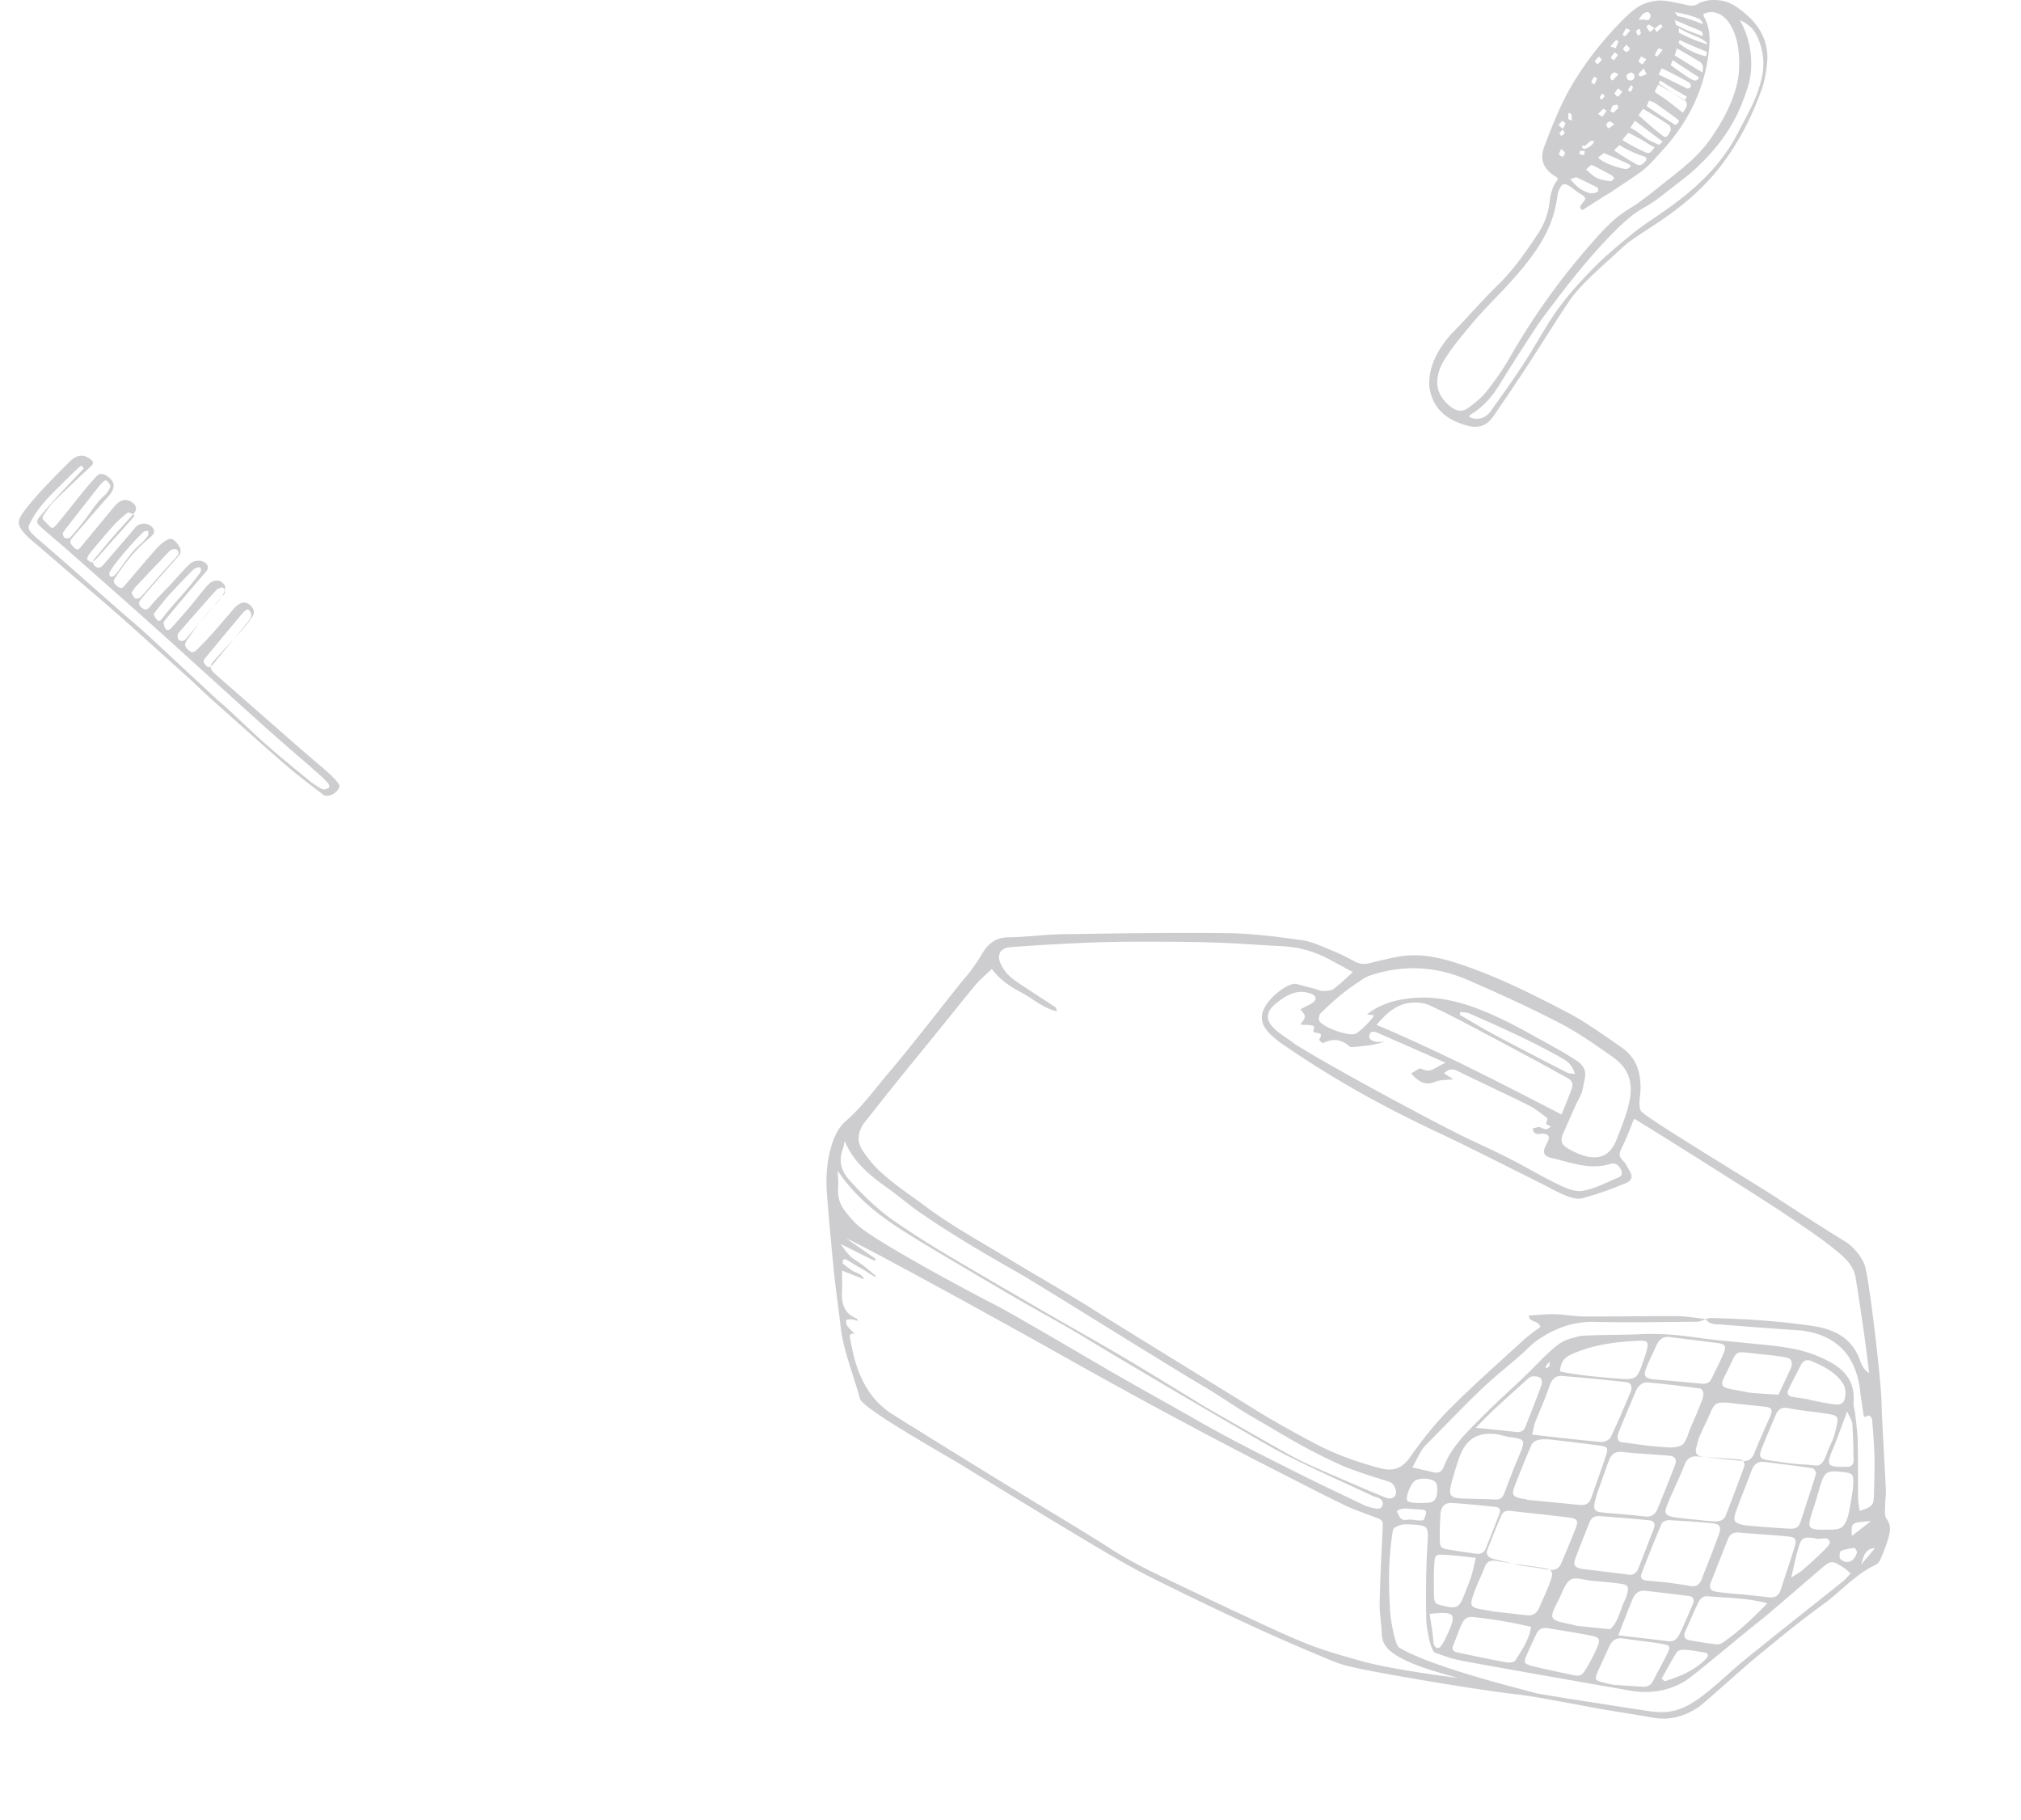 <svg width="502" height="452" fill="none" xmlns="http://www.w3.org/2000/svg"><path fill-rule="evenodd" clip-rule="evenodd" d="M437.42 20.141c-1.253 4.854-3.374 8.279-5.796 12.973-4.775 9.263-12.48 15.515-20.976 21.185a80.712 80.712 0 00-4.464 3.198c-2.399 1.847-7.398 6.091-9.572 8.275-4.209 4.229-8.075 8.451-11.26 13.357-2.417 3.721-4.543 7.625-6.971 11.338-2.544 3.892-5.277 7.664-7.957 11.468-1.347 1.911-3.148 2.545-5.424 1.695.023-.214-.02-.496.07-.547 3.194-1.839 5.507-4.473 7.409-7.583 2.82-4.609 5.771-9.142 8.717-13.674 1.116-1.716 2.344-3.364 3.578-5 5.278-7.002 10.688-13.9 16.979-20.059 2.006-1.964 4.097-3.82 6.619-5.215 2.314-1.282 4.394-2.924 6.46-4.558 1.999-1.58 4.086-3.068 5.973-4.782 5.183-4.711 9.408-10.132 11.956-16.727 1.094-2.83 2.135-5.641 2.219-8.718.109-4.041-.648-7.884-2.818-11.767 2.221.993 3.511 2.267 4.352 4.14 1.61 3.586 1.911 7.103.906 11.001zm-77.147 80.816c-3.217-2.597-4.017-5.575-2.601-9.422 1.261-3.43 7.045-10.035 7.59-10.706 3.122-3.852 6.744-7.235 10.046-10.91 2.359-2.622 4.633-5.334 6.617-8.341 2.637-3.996 4.309-8.163 4.915-12.853a6.472 6.472 0 01.419-1.567c.627-1.559 1.311-1.776 2.701-.862.632.414 1.217.9 1.825 1.35.688.51 1.713.895 1.952 1.566.162.457-.811 1.29-1.199 2-.099.18.042.561.179.781.062.1.441.125.583.033 1.86-1.197 3.73-2.38 5.597-3.569 1.003-.551 1.987-1.206 2.933-1.89a159.655 159.655 0 005.507-3.715c2.08-1.476 3.786-3.525 5.533-5.433 6.62-7.228 10.747-15.642 11.677-25.518.247-2.623.108-5.201-1.222-7.593-.139-.249-.169-.559-.186-.874.567-.223 1.129-.387 1.753-.428.264-.016.517.002.77.023 2.796.533 4.327 2.91 5.325 5.713 1.18 3.31 1.255 8.483.605 11.483-1.141 5.289-3.674 9.879-6.745 14.29-3.359 4.829-8.032 8.124-12.482 11.698-2.523 2.026-5.076 4.059-7.828 5.737-4.154 2.534-7.209 6.152-10.327 9.746-7.322 8.44-13.722 17.532-19.282 27.244-1.665 2.905-3.623 5.668-5.7 8.29-1.249 1.578-2.901 2.883-4.536 4.084-1.444 1.064-2.922.849-4.419-.357zm27.867-68.752c.188.286.594.674.52.832-.152.322-.568.514-.876.758-.128-.22-.258-.44-.452-.768l.808-.822zm.587 5.707c.024.348-.346.722-.546 1.086-.316-.208-.836-.368-.898-.636-.074-.328.23-.744.462-1.36.456.398.962.638.982.91zM388.044 30c.268.209.756.416.76.626.004.37-.286.74-.572 1.374-.57-.495-1.09-.776-1.032-.933.14-.384.544-.714.844-1.067zm1.584-2c.228.114.61.195.65.346.124.48.12.99.182 1.654-.494-.268-.894-.375-.906-.514-.046-.49.04-.988.074-1.486zm2.865 9.474c.37-.064.766.028 1.17.064l-.192 1.01c-.376-.088-.776-.126-1.108-.298-.078-.04.036-.76.13-.776zM396 35.148c-.44.924-1.312 1.466-2.34 1.842-.137.05-.483-.095-.573-.228-.113-.166-.065-.414-.087-.628 1.362.462 1.521-1.707 3-.986zM396.017 19l.698.54-.708 1.46c-.256-.208-.764-.454-.72-.616.126-.48.47-.926.73-1.384zm1.183-5l.686.875L396.83 16c-.252-.262-.762-.676-.712-.758.286-.457.706-.836 1.082-1.242zm1.421 9.913c-.266.29-.544.596-.82.9-.15-.232-.474-.528-.416-.682.128-.352.444-.634.684-.944.162.212.324.424.552.726zm.376 3.58c-.188.457-.55.88-.98 1.507-.558-.384-1.067-.638-1.013-.711.349-.452.823-.863 1.256-1.289.261.168.784.381.737.494zm.548 4.354c-.115.038-.592-.656-.541-.924.058-.322.475-.69.785-.764.245-.06.564.298 1.211.69-.683.5-1.042.866-1.455.998zm1.807-21.841c.048-.047.658.198.648.229-.178.56-.412 1.11-.672 1.765L400 11.526c.443-.512.869-1.036 1.352-1.52zm-1.222 4.311c.262-.463.616-.883.94-1.317.28.221.84.578.8.642-.272.478-.664.895-1.04 1.358-.35-.334-.74-.609-.7-.683zm.42 5.683c-.17-.132-.446-.246-.494-.4-.246-.786.35-1.628 1.122-1.6.193.008.374.215.822.494L400.55 20zm1.267 3.993c-.193.075-.539-.472-.817-.738.29-.432.53-.957.893-1.24.133-.104.559.372 1.107.771-.529.572-.812 1.065-1.183 1.207zM403.902 7c.254.12.506.239 1.068.502-.444.529-.848 1.031-1.298 1.496-.026.029-.66-.316-.642-.355.252-.56.572-1.1.872-1.643zm.891 5.096c.008.28-.45.778-.732.798-.284.022-.824-.398-.852-.668-.032-.294.394-.638.734-1.12.376.412.842.696.85.99zm1.118 6.429c.289.749-.147 1.427-.96 1.474-.272.016-.745-.27-.837-.488-.335-.787.07-1.353 1.196-1.511.145.12.511.292.601.525zm2.257-15.1c.603-.3 1.296-.923 1.817.315.039.092-.007.316-.046.454-.334 1.177-.944.734-1.496.68-.365-.033-.733.018-1.443.044.575-.761.835-1.329 1.168-1.493zm1.663 4.453c-.355-.276-.601-.772-.83-1.224-.023-.046.401-.586.524-.54.429.166.816.484 1.475.908-.607.46-1.049.95-1.169.856zm2.126 4.162c.109-.142.455.124 1.043.318-.596.726-.956 1.244-1.373 1.617-.125.112-.413-.18-.627-.288.311-.562.593-1.177.957-1.647zm.519-6.036c.085-.05.345.393.524.606-.396.36-.792.721-1.524 1.39L411 7.1c.488-.378.962-.793 1.476-1.096zM412 20.725l.312-.725c.327.18.652.363.984.536.021.022.037.053.061.072.481.412 5.197 3.09 5.643 3.438-.135.212-.454.741-.588.954-1.493-.986-4.641-3.098-6.412-4.275zm1.753 3.973c-.903-.668-1.894-1.205-2.753-1.924.222-.415.408-.795.542-1.084.109-.232.219-.46.329-.69a146.628 146.628 0 016.663 3.916c.298.186.535.908.448 1.29-.132.594-.565 1.108-.95 1.794-1.494-1.158-2.87-2.256-4.279-3.302zM409 26.362c.25-.456.44-.913.554-1.362.531.165 1.117.315 1.597.638 1.944 1.312 3.832 2.717 5.726 4.112.112.085.164.455.085.583-.157.254-.42.442-.658.629-.065.051-.224.05-.3 0a516.587 516.587 0 01-7.004-4.6zm-2 2.249c.343-.493.736-1.038 1.116-1.611 2.177 1.316 4.352 2.638 6.476 4.057.286.192.514 1.079.357 1.384-.375.733-.854 2.064-1.806 1.36-2.139-1.582-4.143-3.388-6.143-5.19zm-.152-19.726c-.166-.406-.466-.792-.418-1.13.034-.246.522-.43.808-.64.124.384.33.77.338 1.156.004.168-.394.346-.728.614zM408.3 17l.7 1.39c-.307.144-.604.296-.932.423-.228.087-.507.126-.764.187-.105-.21-.383-.46-.283-.622.249-.394.674-.747 1.279-1.378zm-.355-1c-.314-.234-.9-.479-.886-.694.026-.444.372-.872.584-1.306l1.298.722-.996 1.278zm2.582 19.267a26.35 26.35 0 01-1.261-.64c-1.049-.76-2.096-1.523-3.149-2.277-.26-.184-.554-.31-.832-.468a1.17 1.17 0 01-.285-.235c.363-.546.727-1.095 1.088-1.647.048.028.087.03.138.068 2.204 1.674 4.419 3.329 6.774 5.1-.318.31-.624.574-.909.832-.52-.304-1.124-.525-1.564-.733zm-13.76 11.298c.165.084.235.497.233.755-.003.139-.232.322-.395.404-1.085.555-2.126.174-3.114-.282-1.355-.628-2.398-1.682-3.491-3.031a5.145 5.145 0 001.503-.411 127.09 127.09 0 015.264 2.565zm3.575-3.016c.221.122.368.417.658.766-.374.279-.7.72-.969.683-1.115-.16-2.278-.295-3.302-.768-.945-.435-1.753-1.267-2.586-1.978a.66.66 0 01-.143-.215c.398-.331.777-.683 1.137-1.037.283.038.561.1.812.224 1.481.732 2.941 1.524 4.393 2.325zm4.479-2.685c.081.037.119.144.179.219-.057.17-.057.424-.185.497-.336.187-.774.475-1.09.41-2.345-.484-4.609-1.183-6.507-2.573-.084-.063-.158-.186-.218-.317.466-.366.928-.732 1.393-1.1 2.169.902 4.295 1.892 6.428 2.864zm-.414-18.598c.222-.42.544-.786.828-1.168.13.218.404.48.356.646-.118.4-.384.754-.612 1.158-.246-.266-.612-.558-.572-.636zM404.393 33c.178.03.362.085.559.188.873.459 1.734.94 2.611 1.388a.33.33 0 01.022.012c1.063.632 2.25 1.462 3.415 2.005-1.289 1.667-1.299 1.722-3.141.845a53.872 53.872 0 01-4.166-2.212c-.235-.138-.524-.31-.693-.55.493-.537.957-1.098 1.393-1.676zM400 27.674c.182-.48.277-.988.593-1.423.124-.168.74-.172 1.132-.251.093.264.372.586.24.78-.3.441-.804.817-1.225 1.22-.246-.108-.492-.218-.74-.326zM402.269 36c1.975 1.295 4.1 2.21 6.321 2.921.147.047.24.285.41.498-.052.138-.097.299-.155.455-.133.158-.268.32-.405.458-.18.184-.377.342-.566.516-.457.215-.965.216-1.49-.088a100.691 100.691 0 01-5.195-3.208c-.076-.05-.138-.178-.189-.318.426-.407.853-.815 1.269-1.234zm11.502-18.557c1.969.966 3.913 1.994 5.834 3.063.246.138.467.756.373 1.022-.089.25-.708.556-.924.45-1.299-.632-5.29-2.636-7.054-3.449.242-.506.472-1.017.699-1.529.281.075.62.22 1.072.443zm1.595-2.33c.101-.094.196-.141.261-.095 1.045.752 5.925 3.944 6.373 4.128-.397 1.284-1.25 1.061-3.197-.275-1.278-.88-2.562-1.75-3.803-2.695.129-.352.247-.708.366-1.063zM416.513 12c1.962 1.136 3.935 2.247 5.86 3.456.333.21.648.869.626 1.3a24.04 24.04 0 01-.093 1.244c-.431-.196-5.361-3.297-6.906-4.215.183-.586.355-1.181.513-1.785zm5.674-7.218c.375.202.631.682.813 1.218-2.01-.78-4.224-1.664-6.382-2.007A4.273 4.273 0 00416 3c.954.184 4.342.788 6.187 1.782zM423 9c-.985-.365-2.603-.941-3.434-1.27a27.447 27.447 0 01-3.295-1.584A5.836 5.836 0 00416 5c1.119.394 2.258.944 3.237 1.363 1.209.519 2.416.906 3.547 1.532.108.577.163 1.04.216 1.105zm1 3.906c-.056.36-.13.723-.221 1.094-2.495-.588-4.866-1.718-6.68-3.214-.042-.035-.07-.074-.099-.111.049-.212.09-.425.13-.636a.332.332 0 01.317.003c1.074.6 6.159 2.646 6.553 2.864zM424 11c-1.357-.45-2.718-.894-4.006-1.455-.772-.336-1.556-.75-2.353-1.125-.218-.111-.427-.233-.641-.349A8.7 8.7 0 00417.012 7l.07.003c.681.42 1.412.789 2.138 1.143 1.212.592 2.58.99 3.715 1.69.379.234.693.546 1.043.772.017.13.017.261.022.392zm12.198-4.834c-1.703-2.345-5.012-4.628-5.923-5.098a9.819 9.819 0 00-3.71-1.033c-.614-.042-2.918-.23-4.948 1.001-1.248.752-2.554.187-3.855-.066-1.597-.313-3.193-.714-4.808-.826-1.147-.08-2.356.124-3.478.425-2.498.67-4.358 2.363-6.134 4.13-4.846 4.825-9.092 10.134-12.614 15.984-2.97 4.932-5.071 10.29-7.111 15.643-1.29 3.388-.215 5.703 2.91 7.611.172.106.282.305.516.565-1.391 1.57-1.873 3.522-2.121 5.577-.339 2.823-1.223 5.407-2.832 7.843-2.993 4.524-6.028 8.952-9.953 12.777-3.797 3.703-7.253 7.747-10.959 11.546-2.882 2.951-5.187 6.543-5.904 10.323-.247 1.306-.399 2.802-.137 4.13 1.026 5.183 4.582 7.779 9.513 9.056 2.742.711 4.729-.143 6.214-2.271a532.41 532.41 0 008.52-12.647c3.502-5.347 6.856-10.788 10.418-16.093 1.255-1.87 2.848-3.544 4.447-5.15 2.139-2.15 4.42-4.16 6.664-6.202 1.36-1.238 2.677-2.55 4.166-3.614 2.732-1.952 5.615-3.691 8.368-5.614 5.358-3.741 10.26-8.007 14.192-13.241 4.522-6.02 7.428-11.773 9.985-18.812.723-1.988 1.281-5.203 1.366-7.342a12.947 12.947 0 00-2.792-8.602zM27.159 142.211c.044.284-.01.774.178.908.21.152.75.113.951-.071.528-.483.97-1.073 1.405-1.652 1.585-2.108 2.965-4.385 5.015-6.102.758-.638 1.427-1.414 2.024-2.217.208-.28.074-.829.097-1.254-.392.071-.918-.001-1.158.234-2.742 2.682-5.25 5.586-7.568 8.663-.328.434-.588.922-.944 1.491zm10.974 10.34c.275.453.493 1.049.903 1.433.551.518.951.001 1.295-.443 2.944-3.803 6.737-7.615 9.042-10.853.346-.305.889-1.295.285-1.762-.25-.192-.974.105-1.395.342-.368.208-4.374 4.449-6.044 6.242-1.171 1.258-3.751 4.535-4.086 5.041zm-6.498-25.194c-1.197.985-2.384 2.003-3.416 3.142-1.99 2.203-3.889 4.484-5.792 6.758-.361.431-.662.955-.806 1.484-.072.264 1.086 1.064 1.27.934a7.684 7.684 0 001.282-1.159c1.48-1.643 2.933-3.307 4.407-4.957 1.6-1.795 3.228-3.568 4.79-5.392.206-.239-1.358-1.121-1.735-.81zm23.526 18.487c-.37.174-1.07.299-1.448.718-3.051 3.384-6.047 6.819-9.046 10.249-.246.282-.53.642-.55.98-.025.412.092.992.372 1.214.272.215.89.212 1.239.05.395-.185.672-.643.977-1.002 1.648-1.954 3.274-3.923 4.934-5.865 1.296-1.516 2.638-2.991 3.935-4.504.53-.616.442-1.432-.413-1.84zm-22.506 1.393c.249.405.476.989.902 1.369.192.172.89.064 1.163-.147.568-.438 1.016-1.022 1.49-1.563 1.428-1.62 2.837-3.259 4.27-4.875 1.196-1.349 2.44-2.659 3.617-4.026.517-.6.254-1.245-.346-1.6-.272-.16-.816.034-1.203.159-.242.08-.443.317-.628.514-2.742 2.877-5.484 5.752-8.205 8.648-.367.391-.62.882-1.06 1.521zm-17.087-14.754c.125.312.196.941.47 1.062.408.178 1.167.211 1.413-.062a72.906 72.906 0 003.91-4.756c1.52-2.001 2.811-4.195 4.752-5.82.471-.393.782-1.022 1.12-1.576.47-.764-.093-1.264-.499-1.735-.547-.635-.961-.044-1.359.302a5.988 5.988 0 00-.756.828c-2.84 3.616-5.673 7.235-8.502 10.858-.17.219-.294.479-.55.899zm45.827 18.841c-.28.225-.752.494-1.086.892-3.148 3.752-6.267 7.531-9.409 11.29-.455.543-.382.986.02 1.482.79.975 1.21.944 2.074-.11 2.048-2.498 4.111-4.98 6.165-7.474 1-1.213 2.032-2.401 2.97-3.667.582-.784.2-2.267-.734-2.413zm18.318 44.528c.508.134.705.256.86.215.413-.105.883-.199 1.176-.467.133-.123.013-.747-.185-.971a26.055 26.055 0 00-2.332-2.355c-4.561-4.005-9.186-7.934-13.707-11.982-7.264-6.504-14.46-13.086-21.696-19.625a1804.04 1804.04 0 00-11.293-10.128 4365.105 4365.105 0 00-15.696-13.868c-2.207-1.943-4.471-3.822-6.672-5.774-1.138-1.007-1.217-1.485-.326-2.549a170.234 170.234 0 015.111-5.785c1.92-2.089 3.905-4.12 5.836-6.199.12-.131-.587-.812-.735-.68a54.248 54.248 0 00-2.808 2.644c-3.405 3.464-7.16 6.613-9.502 11.019-.806 1.513-.905 1.922.13 3.069.552.614 1.203 1.14 1.827 1.686 2.352 2.049 4.72 4.079 7.064 6.136 4.079 3.581 8.142 7.18 12.22 10.761 2.557 2.246 5.176 4.419 7.681 6.723 5.745 5.281 11.432 10.623 17.154 15.931.874.811 1.823 1.542 2.7 2.352 3.306 3.059 6.533 6.207 9.912 9.183 3.451 3.037 7.032 5.928 10.59 8.84.92.753 1.97 1.341 2.69 1.824zm-26.075-45.864c-2.649 2.588-4.968 5.779-7.087 8.816-.81 1.163-.725 1.699.058 2.449.93.893 1.386.971 2.34.052a76.185 76.185 0 004.014-4.204c1.782-1.999 3.49-4.067 5.256-6.082.362-.411.81-.775 1.282-1.051.95-.554 1.956-.358 2.771.455.834.831 1.036 1.79.404 2.762a23.349 23.349 0 01-2.191 2.858c-2.346 2.62-4.756 5.179-7.106 7.794-1.447 1.607-1.394 2.259.221 3.682 3.524 3.101 7.058 6.192 10.591 9.282 5.074 4.438 10.106 8.926 15.254 13.276 1.534 1.296 4.627 3.995 4.851 5.026-.039 1.658-2.787 3.197-4.068 2.215-3.221-2.463-6.461-4.913-9.526-7.564-6.078-5.259-12.051-10.638-18.048-15.992-1.858-1.658-3.625-3.419-5.474-5.09-5.688-5.141-11.366-10.295-17.104-15.379-4.139-3.666-8.37-7.229-12.563-10.835-3.43-2.949-6.865-5.893-10.296-8.841-.21-.18-.41-.374-.6-.575-2.577-2.738-2.54-3.649-.241-6.601 3.309-4.25 7.143-7.994 10.924-11.79 1.75-1.758 3.44-1.925 5.18-.603.809.613.797 1.092.081 1.766-3.092 2.905-6.202 5.793-9.218 8.777-.972.962-1.686 2.19-2.506 3.305-.384.524-.34 1.021.158 1.47.274.247.528.517.783.784 1.165 1.224 1.284 1.313 2.348.052 2.262-2.679 4.39-5.471 6.605-8.19a77.54 77.54 0 013.27-3.744c.65-.701 1.456-.699 2.273-.22 2.358 1.385 2.561 3.045.679 5.18a1125.063 1125.063 0 00-8.744 10.032c-1.026 1.191-.975 1.515.041 2.559.863.886 1.131.878 1.933-.093 2.648-3.205 5.29-6.415 7.943-9.615.354-.426.73-.845 1.153-1.199 1.116-.93 2.387-.958 3.563-.131 1.114.782 1.258 1.766.336 2.814-1.705 1.94-3.47 3.825-5.164 5.776-1.515 1.747-2.954 3.559-4.452 5.32-.576.677-.691 1.259.04 1.902.727.639 1.365.457 1.926-.171 1.166-1.31 2.3-2.652 3.443-3.982 1.56-1.814 3.135-3.613 4.663-5.452 1.183-1.424 3.8-1.179 4.559.517.146.328.064.961-.17 1.219-.677.75-1.484 1.381-2.24 2.06-2.842 2.545-5.076 5.599-7.199 8.742-.584.865-.315 1.464.814 2.262.715.507 1.149.155 1.62-.4 2.628-3.097 5.252-6.198 7.935-9.246.66-.749 1.483-1.393 2.332-1.922 1.083-.674 1.63-.48 2.61.616 1.04 1.163 1.29 2.313.5 3.213-1.28 1.459-7.68 8.611-9.45 10.856-.536.681-.559 1.326.164 1.934.836.704 1.409.751 2.108-.113 2.077-2.555 4.325-4.543 6.384-6.909a69.686 69.686 0 013.397-3.642c.94-.935 2.567-1.172 3.56-.643 1.162.618 1.442 1.479.605 2.443-1.028 1.183-7.994 9.282-10.33 12.252-.11.141-.243.36-.207.505.122.492.204 1.051.501 1.429.455.58 1.009.264 1.4-.172 1.482-1.649 2.963-3.3 4.393-4.992 1.55-1.836 3.006-3.753 4.576-5.568 1.22-1.413 2.96-1.78 4.137-.309 1 1.25-.884 3.782-1.995 4.868zm331.316 188.111c-.441.522-.727.817-.978 1.181-.062.092-.002.394.003.598.281-.182.587-.3.836-.58.098-.11.075-.583.139-1.199zm80.805 46.363c-2.359.194-2.752 1.57-3.451 4.1l3.451-4.1zm-1.055-6.675c-4.92.314-4.92.314-4.707 3.668 1.626-1.268 3.167-2.466 4.707-3.668zm-3.417 7.626c-.129-.19-.431-.99-.694-.967-1.14.094-2.313.306-3.365.762-.264.114-.434 1.608-.127 1.928 1.476 1.534 3.616.782 4.186-1.723zm-111.843-7.959c1.451-.258 2.674.408 4.125.063.186-.044.689-1.647.682-2.009-.003-.233-.418-.524-.691-.554-1.198-.134-2.42-.135-3.617-.266-1.875-.21-3.262.387-2.871.951.536.768.591 2.082 2.372 1.815zm5.652 23.358c.278 1.825.605 3.599.806 5.401.143 1.276.002 2.999 1.348 3.079.576.034 1.531-1.765 2.037-2.866 2.665-5.783 2.294-6.292-4.191-5.614zm.052-27.648c1.27-.172 1.716-1.256 1.811-2.371.072-.872.127-2.003-.323-2.6-.851-1.133-3.984-1.236-5.17-.448-1.011.669-2.422 4.001-1.904 4.974.376.709 4.564.586 5.586.445zm57.606 43.698c.233.23.467.46.703.69 3.789-1.168 7.407-2.637 10.222-5.513.839-.859.719-1.444-.429-1.657-1.648-.303-3.314-.568-4.981-.683-.601-.041-1.517.216-1.784.642-1.337 2.117-2.506 4.338-3.731 6.521zm46.069-66.326c-1.47 3.877-2.46 6.741-3.636 9.526-1.591 3.768-1.297 4.282 2.81 4.235.279-.004.561.004.842.001 1.035-.012 1.589-.623 1.577-1.553-.04-3.049-.116-6.097-.304-9.14-.043-.722-.576-1.423-1.289-3.069zm-13.888 41.238c1.064-.676 1.945-1.103 2.673-1.727a100.872 100.872 0 004.989-4.564c.775-.762 2.08-1.954 1.914-2.538-.416-1.461-2.011-.643-3.126-.781-.478-.058-.946-.208-1.425-.244-2.069-.143-2.516.072-3.182 2.27-.689 2.275-1.136 4.622-1.843 7.584zm-82.211-140.461l-.125.718c2.767 1.605 5.488 3.289 8.306 4.793 6.045 3.225 12.129 6.374 18.223 9.505.616.314 1.415.282 2.129.41-.317-.677-.533-1.427-.975-2.011-.473-.625-1.082-1.223-1.761-1.612-7.564-4.353-15.528-7.899-23.506-11.407-.687-.302-1.524-.27-2.291-.396zm3.862 135.552c-2.795-.272-5.281-.597-7.786-.735-2.199-.118-2.382.038-2.52 2.255-.148 2.42-.161 4.855-.096 7.274.067 2.568.173 2.612 2.267 3.136 3.473.87 4.048.531 5.436-3.168.505-1.35 1.111-2.671 1.535-4.045.454-1.472.746-2.996 1.164-4.717zm82.874-39.287l-.012.082c2.086.388 4.162.875 6.262 1.133 1.702.206 2.473-.476 2.653-2.114.142-1.275-.045-2.393-.942-3.591-1.931-2.578-4.655-3.832-7.444-5.061-1.128-.496-2.068-.166-2.636.95-1.053 2.064-2.157 4.106-3.14 6.204-.367.785-.13 1.537.942 1.713 1.437.235 2.878.456 4.317.684zm-82.901 7.006c3.819.397 7.011.736 10.204 1.058 1.03.104 1.767-.337 2.145-1.305 1.366-3.496 2.76-6.982 4.045-10.508.173-.476-.033-1.467-.382-1.669-.592-.344-1.479-.432-2.165-.283-.576.126-1.075.706-1.557 1.14-2.599 2.346-5.207 4.687-7.769 7.074-1.391 1.293-2.699 2.674-4.521 4.493zm93.752 14.269c.142-2.794-.072-2.99-2.627-3.272-4.008-.439-4.479-.129-5.637 3.714-.498 1.656-.961 3.324-1.498 4.966-1.85 5.68-1.86 5.677 3.867 5.639 2.954-.019 3.619-.464 4.569-3.201.26-.751 1.231-5.995 1.326-7.846zm-59.567 49.581c2.011.13 4.63.295 7.246.471 1.237.082 2.109-.409 2.699-1.579 1.087-2.157 2.28-4.265 3.352-6.429.963-1.939.909-2.254-.974-2.592-3.245-.582-6.544-.87-9.803-1.385-1.818-.288-2.891.488-3.612 2.125-.911 2.071-1.9 4.112-2.809 6.188-.795 1.812-.646 2.079 1.281 2.594.665.178 1.343.314 2.62.607zm-13.238-77.816c4.479.905 8.96 1.318 13.462 1.687 5.622.458 5.617.53 7.488-5.068.217-.651.44-1.304.601-1.968.482-1.987.204-2.368-1.965-2.279-5.622.235-11.144.91-16.461 3.226-2.055.896-3.022 2.022-3.125 4.402zm44.513 4.75c1.037.195 2.068.472 3.11.564 2.204.199 4.415.3 6.62.44 1.021-2.162 2.041-4.329 3.058-6.494a1.9 1.9 0 00.125-.358c.362-1.481.034-2.154-1.612-2.453-2.196-.399-4.431-.598-6.653-.828-6.098-.629-4.916-1.217-7.524 4.04-1.955 3.944-2.463 4.254 2.876 5.089zm6.959 52.808c-5.288-1.39-10.045-1.301-14.74-1.741-1.298-.121-2.015.719-2.494 1.739-1.097 2.342-2.129 4.715-3.172 7.082-.495 1.125-.099 1.884 1.078 2.094 2.263.406 4.533.796 6.819 1.045.577.062 1.294-.326 1.814-.697 3.745-2.665 7.114-5.756 10.695-9.522zm-72.442-12.313c1.209.175 2.084-.192 2.543-1.346a1012.02 1012.02 0 003.348-8.5c.336-.864.215-1.648-.853-1.762-3.664-.38-7.332-.782-11.008-.99-1.698-.096-2.651.962-2.756 2.693-.127 2.112-.211 4.23-.178 6.345.03 1.987.258 2.164 2.235 2.558.518.104 4.969.757 6.669 1.002zm43.973-43.323c4.278.383 8.213.723 12.144 1.099 1.044.099 1.928-.114 2.441-1.162 1.069-2.181 2.192-4.345 3.112-6.591.624-1.519.242-2.09-1.313-2.3-4.043-.544-8.101-1.004-12.148-1.524-1.596-.202-2.613.553-3.278 2.027-.765 1.696-1.602 3.362-2.323 5.077-1.033 2.449-.717 3.033 1.365 3.374zm-20.55 73.311c2.583.565 2.849.516 4.117-1.577a43.317 43.317 0 002.571-4.968c.969-2.196.772-2.642-1.633-3.13-3.488-.705-7.014-1.213-10.523-1.805-1.341-.227-2.316.239-2.861 1.389-.851 1.804-1.703 3.608-2.478 5.443-.696 1.647-.545 1.988 1.137 2.472 1.652.475 8.122 1.838 9.67 2.176zm12.007-9.701c4.645.539 8.559.963 12.462 1.461 1.486.188 2.26-.734 2.799-1.863 1.177-2.473 2.265-4.99 3.324-7.515.387-.918.002-1.708-.932-1.835-3.66-.494-7.329-.908-10.999-1.326-1.55-.176-2.542.713-3.108 2.089-1.136 2.758-2.195 5.549-3.546 8.989zm-21.668-2.122a116.191 116.191 0 00-14.516-2.446c-1.84-.193-2.466 1.152-3.018 2.471-.635 1.519-1.177 3.075-1.814 4.589-.402.958.022 1.52.912 1.711 4.137.883 8.278 1.749 12.435 2.515.679.123 1.846-.057 2.112-.493 1.56-2.562 3.402-5.031 3.889-8.347zm10.532-.495c-.165-.049.331.18.848.238 2.749.309 5.501.576 8.254.859 2.144-1.915 2.454-4.786 3.667-7.188.245-.484.407-1.017.554-1.542.493-1.748.258-2.3-1.449-2.55-2.498-.362-5.024-.555-7.541-.794-1.709-.162-3.824-.975-5.025-.235-1.379.847-1.999 3.062-2.86 4.731-2.699 5.235-2.683 5.245 3.552 6.481zm-20.379-3.433l-.008.051c2.917.337 5.838.668 8.754 1.014 1.455.172 2.523-.424 3.157-1.92.931-2.187 1.96-4.341 2.764-6.576.839-2.329.418-2.942-1.857-3.28-3.795-.563-7.608-1.044-11.384-1.703-1.462-.254-2.478-.116-3.118 1.586-.691 1.833-1.599 3.578-2.281 5.41-1.666 4.474-1.636 4.486 2.834 5.237.38.062.759.121 1.139.181zm82.168-49.17c-2.779-.383-5.582-.653-8.328-1.197-1.631-.322-2.583.165-3.196 1.63-1.208 2.878-2.475 5.736-3.588 8.65-.691 1.802-.304 2.343 1.742 2.635 3.05.433 6.102.968 9.172 1.091 3.272.133 3.926 1.219 5.483-3.076.554-1.529 1.433-2.963 1.816-4.524 1.148-4.682 1.368-4.557-3.101-5.209zm-21.723-2.359c-4.028-.505-4.872-.47-5.953 2.076-.879 2.072-1.912 4.078-2.803 6.145-.363.848-.526 1.782-.784 2.675-.37 1.27.028 2.124 1.396 2.283 3.44.402 6.882.819 10.334 1.079 1.275.096 2.165-.636 2.689-1.953 1.227-3.085 2.619-6.104 3.936-9.154.685-1.59.382-2.168-1.272-2.355-2.759-.31-5.523-.583-7.543-.796zm-56.443 8.255c-1.035-.237-2.056-.586-3.109-.684-4.743-.436-7.492 1.538-9.097 6.476-.61 1.884-1.218 3.774-1.709 5.689-.762 2.97-.38 3.645 2.285 3.819 2.79.181 5.607.089 8.393.287 1.301.092 1.991-.35 2.463-1.604 1.095-2.917 2.195-5.834 3.404-8.703 1.971-4.672 2.009-4.655-2.63-5.28zm42.687 20.168c2.246.231 5.327.602 8.42.838 1.222.094 2.557-.061 3.115-1.487a672.363 672.363 0 004.449-11.763c.4-1.081.163-2.018-1.11-2.126-3.492-.293-6.994-.492-10.491-.751-1.574-.118-2.51.568-3.102 2.11-.85 2.206-1.885 4.341-2.832 6.511-.56 1.28-1.176 2.543-1.635 3.859-.568 1.629-.199 2.161 1.551 2.563.261.061.534.083 1.635.246zm-3.477 15.963c2.374.347 4.24.564 6.082.913 1.414.267 2.37-.202 2.916-1.613 1.429-3.686 2.907-7.354 4.254-11.071.716-1.97.316-2.7-1.575-2.885a223.824 223.824 0 00-10.838-.767c-.574-.027-1.543.372-1.74.834a347.838 347.838 0 00-5.062 12.557c-.391 1.029.361 1.521 1.278 1.611 1.733.17 3.469.313 4.685.421zm-20.9-3.336c3.792.462 7.775.926 11.752 1.445 1.314.171 2.023-.482 2.443-1.547 1.303-3.305 2.574-6.624 3.85-9.939.419-1.09.061-1.898-1.129-2.013-4.118-.402-8.243-.732-12.37-1.052-1.184-.09-2.056.435-2.496 1.563-1.2 3.065-2.471 6.104-3.575 9.2-.499 1.4-.052 1.962 1.525 2.343zm3.969-18.78c-1.279 4.252-1.053 4.605 2.036 4.87 3.275.28 6.554.523 9.816.909 1.583.187 2.568-.481 3.156-1.919 1.47-3.596 2.93-7.198 4.312-10.83.514-1.348.048-2.196-1.312-2.323-3.93-.364-7.883-.512-11.802-.946-1.823-.203-2.762.623-3.347 2.218-1.098 3.002-2.147 6.023-2.859 8.021zm5.995-12.668c3.589.452 6.253.902 8.941 1.093 1.994.14 4.292.54 5.94-.301 1.243-.638 1.713-3.041 2.451-4.692a163.249 163.249 0 002.614-6.24c.256-.643.458-1.372.427-2.042-.02-.421-.473-1.116-.811-1.161-4.275-.564-8.557-1.095-12.853-1.491-1.485-.138-2.553.809-3.157 2.253-1.414 3.38-2.884 6.737-4.223 10.144-.601 1.525-.053 2.282.671 2.437zm-24.768 30.66c1.61.233 4.187.561 6.748.994 1.619.276 2.593-.315 3.173-1.732 1.148-2.82 2.383-5.608 3.471-8.451.742-1.945.477-2.485-1.5-2.74-4.879-.632-9.778-1.107-14.666-1.669-1.093-.128-1.897.208-2.303 1.18-1.167 2.807-2.331 5.612-3.415 8.45-.501 1.309.331 2.006 1.544 2.312 1.993.503 3.996.956 6.948 1.656zm50.029 6.717c3.634.357 7.48.664 11.3 1.141 1.627.204 2.545-.385 3.058-1.971 1.127-3.489 2.312-6.957 3.398-10.457.606-1.959.291-2.496-1.746-2.693-3.967-.384-7.957-.593-11.93-.945-1.373-.125-2.336.26-2.892 1.68-1.432 3.666-2.919 7.311-4.317 10.991-.34.898.012 1.671.961 1.911.64.164 1.309.212 2.168.343zm16.762-15.893c1.225.051 2.045-.345 2.448-1.59 1.3-4.018 2.656-8.017 3.883-12.057.11-.361-.508-1.329-.886-1.386-3.932-.588-7.889-1.02-11.83-1.552-1.765-.236-2.721.568-3.32 2.203-1.22 3.323-2.588 6.593-3.779 9.925-.92 2.571-.619 2.999 1.993 3.587.387.088 8.05.727 11.491.87zm-64.179-23.36c5.969.656 11.556 1.33 17.16 1.824.772.068 2.06-.541 2.372-1.195 1.799-3.748 3.374-7.605 5.02-11.425.055-.125.039-.277.069-.412.206-1.017-.282-1.733-1.193-1.831-5.324-.57-10.652-1.109-15.992-1.532-1.726-.138-2.612.928-3.181 2.645-1.006 3.032-2.372 5.941-3.533 8.923-.298.765-.395 1.609-.722 3.003zm-1.316 16.074l-.011.125c4.369.416 8.742.811 13.108 1.259 1.437.149 2.398-.328 2.869-1.667 1.246-3.552 2.533-7.089 3.707-10.661.593-1.804.331-2.164-1.527-2.411a584.503 584.503 0 00-11.865-1.455c-1.087-.121-2.225-.188-3.282.008-.675.124-1.556.636-1.808 1.21-1.511 3.431-2.909 6.913-4.257 10.412-.783 2.033-.416 2.541 1.84 2.997.405.082.818.123 1.226.183zm8.629-95.576c.842-2.122 1.746-4.26 2.534-6.436.428-1.184.025-2.076-1.159-2.691-2.525-1.316-4.982-2.766-7.491-4.114-5.484-2.944-10.968-5.889-16.48-8.781-3.375-1.77-6.761-3.535-10.227-5.114-1.169-.533-2.603-.71-3.908-.67-3.819.118-6.523 2.303-9.227 5.552 15.817 6.672 30.737 14.402 45.958 22.254zm-179.802 13.954c.059 1.929.237 3.004.095 4.04-.139 3.305.718 4.812 2.318 6.731.949 1.139 1.931 2.292 3.077 3.211 5.898 4.738 28.91 16.979 33.834 19.45 3.003 1.51 18.718 10.7 24.163 13.897 8.683 5.099 18.514 10.507 27.258 15.492 7.115 4.057 14.469 7.697 21.778 11.397 5.996 3.035 12.077 5.901 18.138 8.799.839.401 1.777.617 2.692.824.8.178 1.706.222 1.987-.82.26-.963-.376-1.51-1.191-1.832-.376-.146-.786-.209-1.15-.377-7.061-3.293-14.185-6.46-21.152-9.943-4.677-2.34-9.124-5.146-13.691-7.708-2.81-1.576-27.352-15.988-36.763-21.716-5.163-3.143-10.503-5.99-15.739-9.012a1486.084 1486.084 0 01-13.889-8.147c-4.616-2.737-9.259-5.434-13.809-8.28-6.62-4.141-13.007-8.592-17.956-16.006zm1.733-7.379c-.155.657-.243 1.337-.473 1.967-1.107 3.028-.41 5.508 1.742 7.872 3.488 3.826 7.165 7.422 11.436 10.324 3.906 2.652 7.877 5.22 11.932 7.633 8.707 5.18 17.477 10.254 26.242 15.34 5.839 3.387 11.744 6.663 17.56 10.09 5.702 3.36 11.329 6.85 16.989 10.283 1.501.911 2.979 1.863 4.501 2.739a3661.64 3661.64 0 0017.237 9.831c2.112 1.195 4.227 2.392 6.402 3.463 2.301 1.133 4.666 2.135 7.02 3.157 4.216 1.83 8.424 3.673 12.676 5.416 1.044.429 2.333 1.177 3.351.136.766-.783.133-3.018-1.256-3.58-.37-.152-9.301-2.799-12.531-4.409-8.609-3.85-14.088-7.462-21.008-11.417-4.329-2.476-8.394-5.414-12.699-7.938-9.906-5.814-40.785-25.235-46.659-28.553-8.113-4.583-16.114-9.335-23.798-14.609-2.669-1.831-5.114-3.988-7.752-5.868-4.422-3.151-8.652-6.433-10.912-11.877zm171.872 137.184c2.525.421 5.049.862 7.579 1.258a4265.383 4265.383 0 0020.069 3.117c6.485.988 9.941-.571 16.485-6.133 2.662-2.261 4.951-4.456 7.664-6.659 8.059-6.546 16.227-12.958 24.333-19.448.682-.544 1.224-1.264 1.882-1.955-.76-.61-1.249-1.078-1.809-1.436-2.846-1.833-3.103-1.817-5.625.334-2.456 2.093-12.777 11.099-15.635 13.316-4.026 3.125-15.891 13.22-18.12 14.57-4.141 2.51-8.863 3.182-13.712 2.331-2.784-.486-39.729-6.944-42.632-7.59-1.945-.433-3.829-1.153-5.717-1.81-1.054-.424-2.111-5.801-2.166-8.292-.131-5.912-.09-11.842.235-17.743.312-5.641.774-5.649-5.534-5.854-.405-.012-2.827.408-3.019 1.579-1.111 6.802-1.114 13.647-.633 20.488.138 1.955 1.209 7.984 2.188 8.525 8.396 5.19 34.233 11.276 34.167 11.402zm-1.989-93.824c2.116-.126 4.236-.39 6.347-.34 2.532.06 5.055.552 7.585.565 7.65.037 15.303-.129 22.955-.08 2.396.017 4.788.462 7.181.711-.726.232-1.452.659-2.182.664-8.468.07-16.944.241-25.407.037-5.345-.131-9.962 1.565-14.23 4.512-1.538 1.062-2.819 2.491-4.24 3.731-3.358 2.925-6.853 5.702-10.064 8.781-4.572 4.386-8.921 9-13.397 13.487-1.63 1.634-2.265 3.766-3.436 5.641 1.865.433 3.409.746 4.924 1.159 1.386.379 2.338.069 2.893-1.355 1.975-5.086 5.897-8.699 9.588-12.438 3.513-3.556 7.26-6.877 10.873-10.334 2.339-2.241 4.493-4.697 6.97-6.767 2.482-2.074 3.697-2.138 6.169-2.854 2.811-.393 11.179-.273 14.927-.484 4.868-.276 9.668.153 14.48.85 4.514.654 9.071 1.007 13.613 1.469 5.446.554 10.961.922 16.072 3.035 5.101 2.106 9.609 4.885 9.093 11.587-.071.918.304 1.862.403 2.8.242 2.282.576 4.562.631 6.847.112 4.725.043 9.454.1 14.178.012 1.021.235 2.041.366 3.09 3.198-1.009 3.507-1.348 3.57-4.064.073-3.105.195-6.214.122-9.317-.072-3.103-.328-6.203-.586-9.298-.031-.378-.657-1.059-.841-1.005-.607.172-1.169.816-1.332-.416-.248-1.869-.577-3.726-.79-5.6-1.019-8.943-5.861-13.962-14.616-15.098-.265-.036-.538-.024-.806-.045-6.174-.452-12.349-.861-18.515-1.389-1.544-.132-3.3.147-4.464-1.356.385-.108.77-.319 1.151-.31 8.481.197 16.934.727 25.338 1.97 5.404.798 9.77 2.872 11.808 8.386.469 1.267 1.015 2.544 2.324 3.333-.896-7.973-2.114-15.802-3.334-23.633-.506-3.254-2.958-5.267-5.187-7.077-4.163-3.376-8.7-6.303-13.15-9.314-3.784-2.562-33.015-21.036-36.702-23.156-.612 1.451-1.738 4.529-2.85 6.781-.897 1.819-1.105 2.503.184 3.742.565.54.892 1.335 1.313 2.025 1.078 1.769 1.034 2.712-.823 3.49-3.46 1.45-7.017 2.723-10.633 3.703-1.273.344-2.932-.142-4.24-.679-2.356-.965-4.574-2.268-6.863-3.402-8.314-4.126-16.569-8.375-24.964-12.323-13.652-6.416-26.319-13.412-39.167-22.343-1.24-1.007-2.548-2.037-3.464-3.317-1.513-2.112-1.112-4.246.387-6.339 1.843-2.571 5.623-5.186 7.262-4.799 1.653.439 3.306.874 4.959 1.321.52.14 1.038.453 1.547.429.907-.048 1.995-.025 2.67-.508 1.61-1.152 3.021-2.581 4.841-4.19-2.114-1.141-3.858-2.08-5.6-3.026-3.724-2.025-7.684-3.195-11.937-3.408-5.639-.285-11.271-.741-16.915-.912-6.442-.194-12.893-.204-19.342-.199-4.428.004-8.862.089-13.288.288-6.039.271-12.078.607-18.104 1.072-2.371.182-3.327 1.903-2.346 4.029.549 1.191 1.358 2.364 2.331 3.228 1.396 1.238 3.031 2.216 4.594 3.256 2.239 1.492 4.51 2.934 6.749 4.428.162.109.169.458.343.982-3.373-.759-5.756-2.994-8.524-4.487-2.834-1.53-5.536-3.156-7.644-6.035-1.52 1.464-2.891 2.57-4.003 3.894-2.951 3.509-5.784 7.117-8.674 10.678-3.742 4.614-7.51 9.211-11.24 13.836-2.541 3.152-5.035 6.34-7.551 9.509-1.898 2.389-2.261 4.913-.459 7.471 1.077 1.528 2.227 3.044 3.563 4.34 3.679 3.567 7.986 6.323 12.07 9.379 6.4 4.78 13.37 8.537 20.135 12.669 7.229 4.417 14.632 8.556 21.789 13.089 7.388 4.681 33.532 20.704 39.12 24.194 4.902 3.067 9.979 5.867 15.082 8.589 5.245 2.799 10.81 4.813 16.569 6.338 3.293.871 5.491.095 7.544-2.836 2.942-4.198 6.172-8.273 9.781-11.896 5.914-5.937 12.213-11.486 18.396-17.149 1.331-1.22 2.857-2.231 4.102-3.189-.463-1.805-2.82-.993-2.832-2.872l-.072.046zm-167.278 4.486c-.738-.104-1.479.036-1.315.92.648 3.485 1.354 6.921 2.926 10.209 1.675 3.505 3.421 5.769 6.676 8.267 5.757 3.676 26.575 16.53 36.247 22.405 6.329 3.844 12.695 7.633 18.924 11.628 5.471 3.513 11.317 6.267 17.164 9.043 4.379 2.08 8.741 4.196 13.142 6.232 5.988 2.772 11.926 5.676 18.035 8.155 4.353 1.763 8.922 3.025 13.449 4.327 8.166 2.345 24.59 4.34 24.374 4.282-4.936-1.354-11.506-3.152-15.435-5.723-2.265-1.452-3.281-2.895-3.367-5.155-.099-2.533-.593-5.066-.542-7.587.126-6.125.443-12.249.741-18.368.111-2.271.105-2.309-2.115-3.134-2.524-.936-5.087-1.815-7.503-2.988-5.57-2.703-11.065-5.56-16.584-8.367-15.371-7.821-34.036-17.819-50.766-27.223-10.829-6.145-51.513-28.628-56.245-30.557 2.436 1.693 4.873 3.383 7.311 5.075l-.301.479-8.458-4.214c2.319 3.208 2.398 3.175 4.648 4.664 1.414.935 2.669 2.108 3.996 3.175l.194.458c-1.315-.624-2.759-1.725-4.04-2.409-1.165-.621-2.263-1.371-3.414-2.021-.184-.105-.691-.033-.716.055-.094.322-.198.847-.026 1.003.678.616 1.447 1.138 2.206 1.659 1.046.719 2.592.791 3.025 2.306l.082-.061-5.581-2.197c.005 1.929.075 3.376-.002 4.813-.163 3.075.307 5.785 3.657 7.099.159.06.19.444.279.677l.07-.049c-.514-.151-1.019-.38-1.542-.434-.482-.052-.985.083-1.479.135.087.485.027 1.077.29 1.437.545.747 1.259 1.37 1.905 2.043l.09-.059zm171.598-52.101c.121-.49.483-1.302.328-1.423-1.493-1.139-2.98-2.352-4.647-3.182-5.878-2.925-11.85-5.664-17.739-8.574-1.346-.665-2.261-.325-3.289.617.648.419 1.238.802 2.29 1.481-1.86.234-3.267.121-4.43.614-2.751 1.161-4.376-.258-6.015-2.062.929-.461 2.074-1.444 2.523-1.186 2.373 1.35 3.678-.553 6.046-1.457-6.119-2.702-11.622-5.148-17.146-7.546-.424-.185-1.184-.253-1.441-.008-.318.307-.531 1.178-.326 1.48.307.448.992.759 1.565.867.7.127 1.452-.019 2.181-.044-2.478.863-4.995 1.099-7.511 1.311-.395.032-.945.122-1.171-.088-2.004-1.875-4.169-2.051-6.589-.855-.167.083-1.033-.82-1-.87 1.446-2.14-.946-1.365-1.452-1.991l.043.092c-.131-.546.749-1.406-.39-1.618-.896-.165-1.828-.135-2.829-.196.447-.769 1.105-1.405 1.099-2.032-.002-.603-.69-1.196-1.082-1.805 1.178-.619 2.189-1.03 3.064-1.639 1.009-.703.854-1.666-.268-2.127-3.468-1.426-6.268.225-8.82 2.281-2.777 2.238-2.742 4.403-.008 6.765 1.42 1.232 3.112 2.141 4.567 3.334 8 5.122 34.862 19.625 42.769 23.388 3.648 1.74 7.324 3.421 10.921 5.259 3.954 2.022 7.769 4.33 11.77 6.248 1.89.905 4.198 1.94 6.094 1.598 3.116-.559 6.073-2.132 9.047-3.404.903-.385.825-1.31.336-2.106-.623-1.021-1.387-1.553-2.685-1.143-4.969 1.561-9.596-.428-14.29-1.462-2.277-.502-2.505-1.592-1.271-3.691.304-.52.584-1.345.379-1.793-.18-.387-1.097-.676-1.629-.593-1.248.194-2.173.146-2.297-1.399l-.051.085 1.639-.381c.584.214 1.159.559 1.752.592.385.017.795-.426 1.196-.663-.411-.223-.822-.449-1.233-.674zm-44.63-27.19l.063.091c3.237-2.625 7.113-3.727 11.142-4.122 8.23-.801 15.713 1.96 22.952 5.45 3.64 1.757 7.163 3.765 10.702 5.726 2.478 1.371 4.958 2.764 7.325 4.314 1.654 1.082 2.591 2.489 2.014 4.777-.344 1.364-.353 2.734-1.078 4.092-1.507 2.819-2.671 5.82-4.007 8.733-1.09 2.381-.847 3.281 1.499 4.56a18.754 18.754 0 003.344 1.441c3.884 1.216 6.632-.04 8.118-3.777 1.088-2.734 2.192-5.485 2.956-8.322 1.574-5.841.277-9.485-3.894-12.429-4.276-3.017-8.604-6.059-13.241-8.454-7.425-3.837-15.056-7.3-22.721-10.642-7.851-3.421-15.964-3.831-24.132-1.138-.752.249-1.481.637-2.138 1.081-1.653 1.117-3.323 2.224-4.867 3.479a77.198 77.198 0 00-5.359 4.819c-.383.376-.581 1.29-.408 1.809.543 1.634 7.383 4.063 9.042 3.322 1.022-.459 3.761-3.146 4.655-4.573l-1.967-.237zm37.557 168.894c-9.047-.943-37.455-5.726-42.673-7.2-2.255-.57-4.11-1.467-5.848-2.18-14.166-5.831-27.963-12.479-41.683-19.268-6.054-2.994-11.864-6.5-17.672-9.965-9.998-5.967-19.919-12.067-29.854-18.141-6.356-3.886-24.966-14.223-25.636-16.76-1.399-5.343-4.121-11.987-4.737-17.559-.505-4.56-1.206-9.102-1.673-13.667a901.043 901.043 0 01-1.748-19.347c-.348-4.341-.058-8.69 1.315-12.817.661-1.985 1.756-4.133 3.302-5.459 4.043-3.472 7.098-7.769 10.484-11.762 6.2-7.315 12.025-14.948 18.012-22.443.844-1.056 1.769-2.049 2.57-3.135.948-1.285 1.882-2.59 2.677-3.97 1.504-2.611 3.375-4.325 6.699-4.363 4.452-.051 8.897-.699 13.348-.764 13.657-.202 27.321-.438 40.976-.27 6.203.077 12.422.884 18.58 1.744 2.616.366 5.129 1.632 7.63 2.637 1.877.755 3.693 1.685 5.473 2.652 1.29.701 2.53.725 3.908.371 2.226-.571 4.47-1.092 6.73-1.518 6.378-1.207 12.308.621 18.203 2.745 8.55 3.082 16.624 7.215 24.648 11.404 4.295 2.243 12.897 8.406 13.22 8.65 3.359 2.515 4.365 6.031 4.303 10.003-.029 1.846-.636 3.965.078 5.458.654 1.368 27.716 17.653 33.032 21.131 5.887 3.852 11.799 7.668 17.788 11.356 1.997 1.23 4.172 3.857 4.843 6.035 1.076 3.5 3.906 27.484 4.094 33.311.239 7.417.752 14.826 1.095 22.242.061 1.344-.185 2.698-.182 4.048.004 1.069-.204 2.413.341 3.151 1.473 1.988.768 3.858.175 5.761-.48 1.54-1.115 3.035-1.768 4.513-.204.46-.616.956-1.061 1.163-5.11 2.386-8.744 6.724-13.224 9.951-5.913 4.259-11.535 8.936-17.163 13.576-3.333 2.748-12.315 10.969-13.778 11.925-3.393 2.213-7.072 3.277-11.195 2.529-4.662-.843-9.357-1.504-14.018-2.347-2.396-.432-15.436-2.985-19.611-3.421z" fill="#CDCCCE"/></svg>